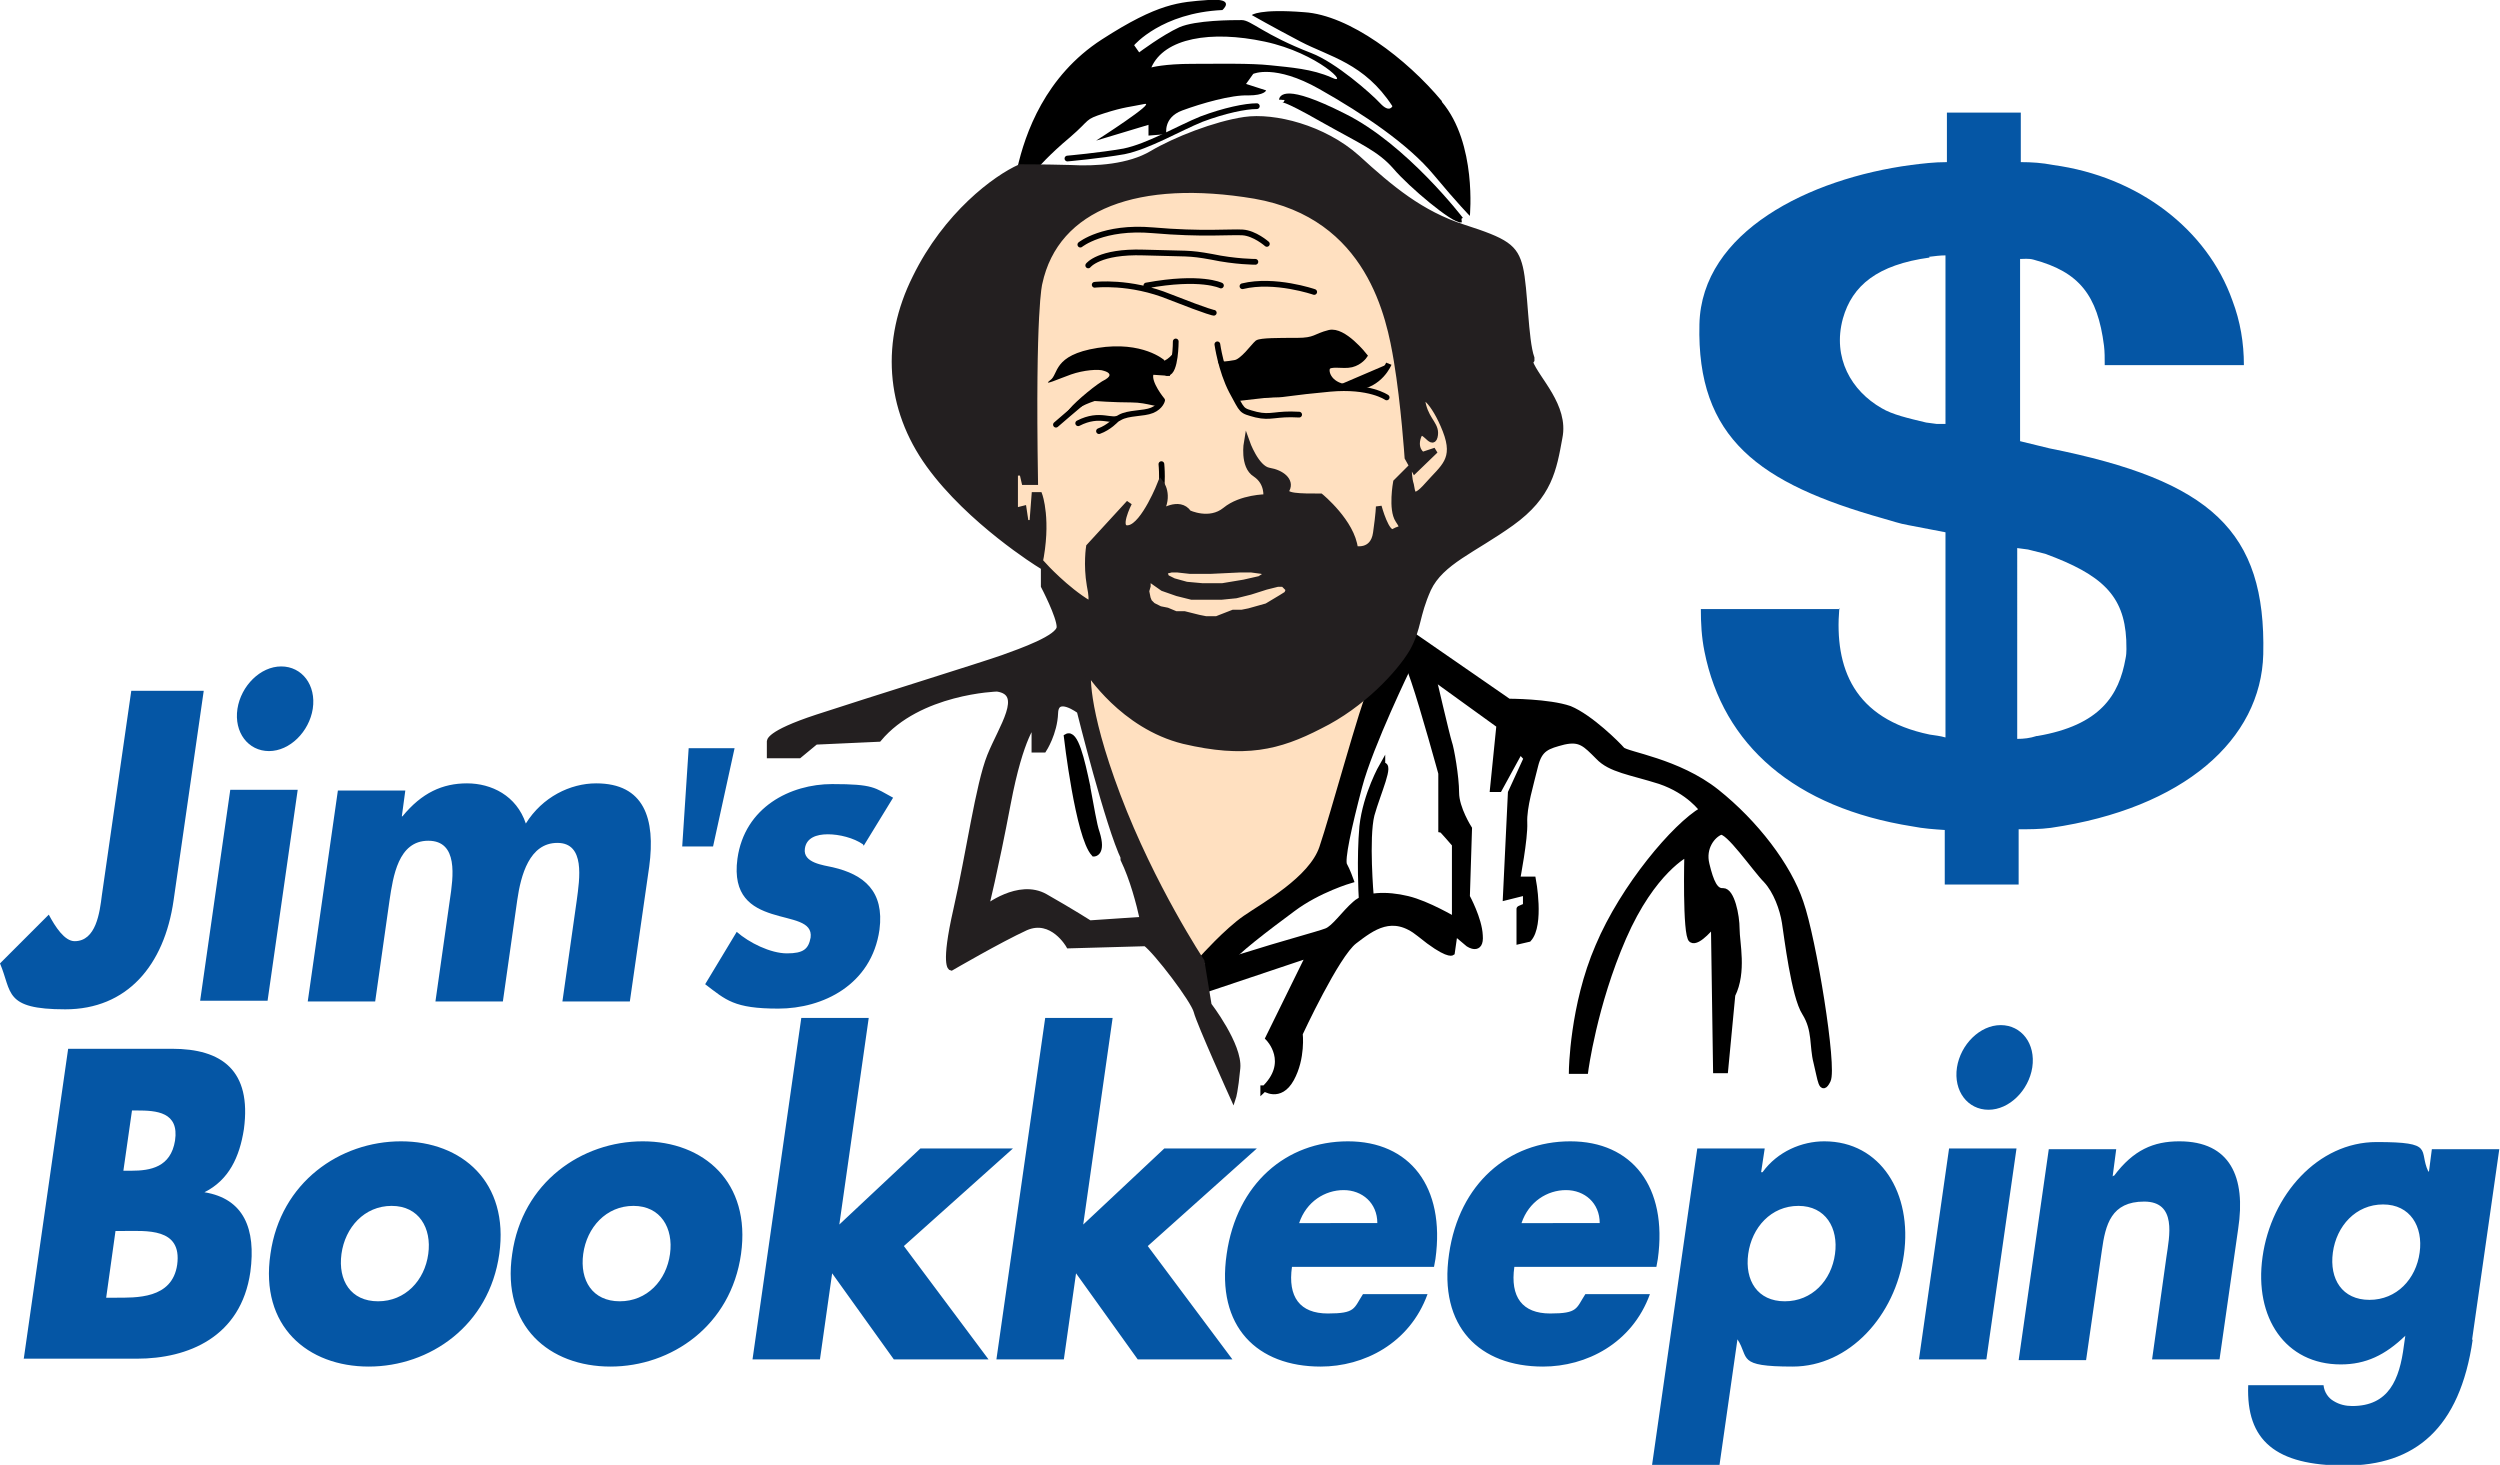 <svg xmlns="http://www.w3.org/2000/svg" id="Layer_1" version="1.1" viewBox="0 0 348.5 204.2"><defs><style>.st1{fill:none;stroke-linecap:round;stroke-linejoin:round}.st1,.st2{stroke:#000;stroke-width:.8px}.st3{fill:#0556a5}</style></defs><path d="M256.4 84.8c-.7 8.3 2 15.4 12.6 17.6.7.1 1.5.2 2.2.4V74.2l-2.6-.5-2.6-.5c-1.2-.2-2.3-.6-3.4-.9-17.4-4.9-26.1-11.2-25.7-27.1.3-12.9 15.3-20.3 29.5-22.2 1.6-.2 3.2-.4 5-.4v-6.9h10.3v6.9c1.5 0 3 .1 4.5.4 11.9 1.6 21.5 9 25 18.9 1.1 2.9 1.6 5.9 1.6 9h-19.4c0-.9 0-1.9-.1-2.7-.9-7.1-3.5-10.3-9.8-12-.7-.2-1.4-.1-1.9-.1v25.4l4.1 1c22.5 4.5 30.2 11.5 29.8 28.7-.3 11.9-11.1 21.5-29.6 24.2-1.5.2-3 .2-4.5.2v7.7h-10.3v-7.6c-1.5-.1-3-.2-4.5-.5-16.4-2.6-26.4-11.3-29-24.4-.4-2-.5-3.9-.5-5.9h19.4ZM269 35.9c-7.3 1-10.8 3.9-12.1 8.5-1.5 5.5 1.2 10.1 5.4 12.5 1.5.9 3.7 1.4 6.2 2l1.5.2h1.2V35.6c-.7 0-1.5.1-2.3.2Zm15 66.7c8.8-1.5 11.4-5.7 12.3-10.8.2-.9.1-1.7.1-2.6-.3-6.2-3.4-9.1-11.3-12l-2.4-.6-1.5-.2V103c.9 0 1.8-.1 2.7-.4ZM28.4 96.3l-4.2 29.2c-1.3 9.1-6.5 15.2-15.1 15.2s-7.4-2.4-9.1-6.4l6.8-6.8c.9 1.7 2.2 3.7 3.6 3.7 3 0 3.5-4 3.8-6.4l4.1-28.5h10.1ZM37.3 139.5h-9.4l4.2-29.4h9.4l-4.2 29.4Zm6.3-40.7c-.5 3.2-3.2 5.9-6.1 5.9s-4.9-2.6-4.4-5.9c.5-3.2 3.2-5.9 6.1-5.9s4.9 2.6 4.4 5.9ZM56 113.8h.1c2.7-3.3 5.6-4.6 9-4.6s6.9 1.7 8.2 5.6c2.3-3.7 6.2-5.6 9.8-5.6 6.7 0 8.3 4.9 7.4 11.6l-2.7 18.8h-9.4l2-14.1c.4-3 1.2-8-2.7-8s-5.1 4.5-5.6 8l-2 14.1h-9.4l2-14.1c.5-3.3 1.2-8.3-3-8.3s-4.9 5-5.4 8.3l-2 14.1h-9.4l4.2-29.4h9.4l-.5 3.7ZM102.4 104.3l-3 13.7h-4.3l.9-13.7h6.3ZM120.3 117.7c-1.3-.9-3.3-1.4-4.9-1.4s-3 .5-3.2 2c-.3 2 2.6 2.3 3.9 2.6 4.3 1 7.2 3.3 6.5 8.7-1.1 7.7-7.9 11-14.1 11s-7.3-1.2-10.2-3.4l4.4-7.3c1.7 1.5 4.7 3 7 3s3-.6 3.3-2.2c.3-2.3-2.6-2.4-5.4-3.3-2.8-.9-5.5-2.5-4.8-7.7 1-7.2 7.4-10.4 13.2-10.4s5.9.5 8.5 1.9l-4.1 6.7ZM3.3 189.5l6.2-43.3H24c6.9 0 11.1 3 10 11.2-.6 3.9-2.1 7.1-5.5 8.8 5.5.9 7.2 5.1 6.4 11.1-1.3 9.1-8.7 12.1-15.8 12.1H3.3Zm11.4-8.6H16c3 0 8 .2 8.7-4.6.7-5.2-4.3-4.7-7.6-4.7h-1l-1.3 9.3Zm2.5-17.7h1.1c2.7 0 5.5-.5 6.1-4.2.6-4-2.6-4.2-5.3-4.2h-.7l-1.2 8.4ZM69.6 174.8c-1.4 10-9.7 15.7-18.2 15.7s-15.2-5.6-13.7-15.7c1.4-10 9.7-15.7 18.2-15.7s15.1 5.7 13.7 15.7Zm-22 0c-.5 3.7 1.3 6.6 5.1 6.6s6.5-2.9 7-6.6c.5-3.6-1.3-6.7-5.1-6.7s-6.5 3-7 6.7ZM103.3 174.8c-1.4 10-9.7 15.7-18.2 15.7s-15.2-5.6-13.7-15.7c1.4-10 9.7-15.7 18.2-15.7s15.1 5.7 13.7 15.7Zm-22 0c-.5 3.7 1.3 6.6 5.1 6.6s6.5-2.9 7-6.6c.5-3.6-1.3-6.7-5.1-6.7s-6.5 3-7 6.7ZM117 170.7l11.3-10.6h12.9L126 173.7l11.8 15.8h-13.2l-8.6-12-1.7 12h-9.4l6.8-47.6h9.4l-4.1 28.8ZM151 170.7l11.3-10.6h12.9L160 173.7l11.8 15.8h-13.2l-8.6-12-1.7 12h-9.4l6.8-47.6h9.4l-4.1 28.8Z" class="st3"/><path d="M199.9 176.6h-19.8c-.6 4.2 1.1 6.5 5 6.5s3.6-.7 4.9-2.7h9c-2.5 6.9-8.9 10.1-14.9 10.1-8.8 0-14.6-5.5-13.1-15.7 1.4-9.8 8.3-15.7 16.9-15.7s13.6 6.3 12.2 16.4l-.2 1.1Zm-7.9-6.1c0-2.8-2.1-4.6-4.7-4.6s-5.2 1.6-6.2 4.6H192ZM230.9 176.6h-19.8c-.6 4.2 1.1 6.5 5 6.5s3.6-.7 4.9-2.7h9c-2.5 6.9-8.9 10.1-14.9 10.1-8.8 0-14.6-5.5-13.1-15.7 1.4-9.8 8.3-15.7 16.9-15.7s13.6 6.3 12.2 16.4l-.2 1.1Zm-7.9-6.1c0-2.8-2.1-4.6-4.7-4.6s-5.2 1.6-6.2 4.6H223ZM245.6 163.4h.1c2.1-2.9 5.5-4.3 8.6-4.3 7.9 0 12.3 7.3 11.1 15.8-1.2 8.5-7.6 15.6-15.5 15.6s-6-1.2-7.7-3.8l-2.5 17.5h-9.4l6.3-44.1h9.4l-.5 3.3Zm-1.9 11.4c-.5 3.7 1.3 6.6 5.1 6.6s6.5-2.9 7-6.6c.5-3.6-1.3-6.7-5.1-6.7s-6.5 3-7 6.7ZM276.9 189.5h-9.4l4.2-29.4h9.4l-4.2 29.4Zm6.4-40.7c-.5 3.2-3.2 5.9-6.1 5.9s-4.9-2.6-4.4-5.9c.5-3.2 3.2-5.9 6.1-5.9s4.9 2.6 4.4 5.9ZM294.6 163.9h.1c2.7-3.6 5.5-4.8 9.1-4.8 7.1 0 9.3 5 8.2 12.2l-2.6 18.2H300l2-14.3c.4-2.8 1.5-7.7-3.1-7.7s-5.4 3.2-5.9 6.8l-2.2 15.3h-9.4l4.2-29.4h9.4l-.5 3.8ZM344.7 186.7c-1.8 12.5-8.1 17.6-17.8 17.6s-13.8-3.5-13.5-11.2h10.5c.1 1 .7 1.8 1.4 2.2.8.5 1.7.7 2.6.7 5.1 0 6.6-3.7 7.2-8.4l.2-1.4c-2.8 2.7-5.5 4-9 4-7.7 0-12.1-6.5-10.9-15 1.2-8.6 7.7-16 15.9-16s5.8 1.1 7.2 4.1h.1l.4-3.1h9.4l-3.8 26.6Zm-19.5-12.1c-.5 3.7 1.3 6.6 5.1 6.6s6.5-2.9 7-6.6c.5-3.6-1.3-6.7-5.1-6.7s-6.5 3-7 6.7Z" class="st3"/><path d="m139.7 70.2 6.9 11.3 1 4.3 2.4 7.9 2.9 11.1 6.6 16.7 5.1 10.9 1.6 3.7.7.8.3.2 2.9-3.4 1.9-2.1 2.1-1.6 5.8-4.8 4-2.9 4.5-11.6 2.9-8.5 1.1-2.9.2-1.9.8-4.2 1.9-8 1-4.2 1.4-4 1.3-2.9.5-1 .5-.8 1.4-1.1.8-1.6 1-1.8.5-2.4.3-2.1v-2.4l-.5-2.4-1.1-2.4-1.3-2.9-1.6-3.7-2.1-4.2-2.1-4.3-2.4-4.2-1.3-1.9-1.4-1.8-1.5-1.6-1.6-1.1-1.6-1-1.6-.5-8.2-1.9-4.8-.8-5-.5h-2.7l-2.6.2-2.7.3-2.3.5-2.4 1.1-2.4 1.1-2.1 1.3-2.1 1.8-1.9 2.1-1.6 2.2-1.3 2.6-1.1 2.4-.8 2.9-.7 2.7-.3 2.9-.5 2.6V58l.2 5 .3 4 .8 3.2" style="fill:#ffe0c0;fill-rule:evenodd"/><path d="M151.6 109.7c-.8-3.8-1.7-7.7-2.9-7 0 0 1.6 13.9 3.8 16.3 0 0 1.3 0 .4-2.9-.4-1.1-.8-3.7-1.3-6.3ZM176.2 151.7s2.2 1.6 3.8-1.3c1.6-2.9 1.2-6.3 1.2-6.3s5.1-11 7.6-12.9 5.3-4.1 9.1-1c3.8 3.1 4.5 2.6 4.5 2.6l.4-2.8 1.9 1.6s1.8 1.2 1.6-1.2c-.1-2.3-1.8-5.4-1.8-5.4l.3-9.5s-1.8-2.8-1.8-5-.7-6.2-1-7c-.3-.9-2.3-9.5-2.3-9.5s0-5.7-4.8-4.7c0 0 .9 1.8 2.2 5.6 1.3 3.8 3.8 12.9 3.8 12.9v7.8c.1 0 1.9 2.1 1.9 2.1v10.5c-.1 0-3.7-2.2-6.6-2.9-2.9-.7-5.9-.6-7.3.7-1.5 1.3-2.9 3.4-4 3.8-1 .4-6.6 1.9-11.3 3.4s-7.3 1.8-7.3 1.8l1.3 3.1 14.9-5-5.7 11.6s3.4 3.4-.7 7.2v-.2Z" class="st2"/><path d="M196.4 92.8s-5.4 11.1-6.9 16.8c-1.5 5.7-2.5 10.3-2.1 11s.9 2.1.9 2.1-4.5 1.3-8.1 4c-3.5 2.6-8.3 6.2-9.1 7.6-.7 1.5-3.5-.7-3.5-.7s3.4-3.8 6-5.6 9.2-5.4 10.7-9.8 5.7-19.9 6.9-22.4 5.1-4.4 5.1-2.9h.1Z" class="st2"/><path d="M192.7 106.7s-2.3 4-2.8 8.5c-.4 4.5-.1 9.8-.1 9.8h1.3s-.7-8.2.1-11.4c.9-3.2 2.8-7.2 1.5-6.9ZM197 88.6l13.3 9.2s5.6 0 8.5 1c2.9 1.2 6.7 5 7.3 5.7s7.8 1.6 13.2 5.9 10 10.3 11.7 15.4c1.8 5.1 4.7 23 3.8 24.8s-1-.1-1.6-2.5c-.6-2.3-.1-4.5-1.6-6.9-1.5-2.3-2.5-10.7-2.8-12.6-.3-1.9-1.2-4.4-2.6-5.9-1.5-1.5-5.4-7.2-6.4-6.7-1 .4-2.5 2.1-1.9 4.5.6 2.5 1.2 3.8 2.3 3.7 1.2 0 1.9 3.4 1.9 5.3s1 6-.6 9.2l-1 10.5h-1.3l-.3-20.4s-2.2 2.8-3.1 2.2c-.9-.6-.6-12-.6-12s-4.8 2.3-8.9 11.7c-4.1 9.4-5.3 18.6-5.3 18.6h-1.9s.1-9.1 3.7-17.4c3.5-8.3 10.7-16.8 14.5-19 0 0-1.8-2.6-5.9-4-4.1-1.3-6.9-1.6-8.6-3.4-1.8-1.8-2.5-2.6-4.8-2.1-2.3.6-3.4.9-4 3.4s-1.6 5.7-1.5 7.9c.1 2.2-1 7.9-1 7.9h2.2s1.2 6.3-.6 8.3l-1.3.3v-4.5c-.1 0 .9-.4.9-.4v-1.9l-2.8.7.7-14.6 2.2-4.8-.9-1-2.9 5.3h-.9l.9-8.9-14.4-10.4 2.3-2.1h.1ZM203.6 30.6s-7.8-10.2-16.3-14.4c-8.5-4.3-8.6-2.3-8.6-2.3s0-.5 5.6 2.7c5.5 3.1 8 4.1 10.2 6.6 2.2 2.6 8.2 7.6 9.2 7.4Z" class="st2"/><path d="M201 14.1c-4.9-5.9-12.9-12-19.2-12.4-6.3-.5-7.3.4-7.3.4s2.8 1.6 6.8 3.7 8.9 3 12.8 9c0 0-.4 1-1.7-.4-1.3-1.4-6.2-5.7-9.6-7-6.7-2.6-8.4-4.6-9.7-4.6s-6.4 0-8.7 1c-2.4 1.1-5.6 3.5-5.6 3.5l-.7-1s3.8-4.5 12.3-4.9c0 0 2-1.7-2-1.4-4 .3-6.9.4-14.8 5.5s-10.7 13.1-11.8 18h2.8s1.6-1.9 4.6-4.4c2.9-2.5 1.9-2.4 4.7-3.3s3.7-.9 5.6-1.3c1.9-.4-6.7 5.1-6.7 5.1l7.3-2.2v1.5l2.5-.2s-.5-2.3 2.2-3.3 6.9-2.2 9.2-2.1c2.3 0 2.5-.7 2.5-.7l-2.8-.9 1-1.4s3-1.4 9.2 2.1c6.2 3.5 12.4 7.7 15.9 11.9s5.1 5.8 5.1 5.8 1-10.1-3.9-15.9Zm-15.4-3.3c-2.7-1.2-5.7-1.4-8.5-1.7s-7-.2-10.9-.2-5.7.5-5.7.5c1.8-4.1 8.3-5.2 15.8-3.6s12 6.3 9.3 5Z"/><path d="M148.8 22.1s4.5-.4 7.9-1c3.4-.7 7.6-3.2 10.8-4.5 3.2-1.2 6.1-1.8 7.7-1.8M150.6 34.1s3.2-2.6 10.1-2c6.9.6 10.8.2 12.5.3s3.4 1.6 3.4 1.6M151.7 37s1.5-2 7.7-1.8 6.2 0 9.5.6c3.3.7 6.1.7 6.1.7M152.6 39.7s4.9-.6 10.5 1.7c5.6 2.2 6.1 2.2 6.1 2.2M183.2 40.7s-5.5-1.9-10-.8M170.2 39.8s-2.8-1.4-10.4 0" class="st1"/><path d="M162.3 50.2s-3-2.7-9.3-1.7-5.4 3.7-6.6 4.5c-1.2.9 1.2-.2 2.9-.8s3.9-.8 4.6-.5c.7.2 1.2.6.2 1.2-1.1.5-4.1 3-5 4.1-.9 1.2-1.8 2.2-1.8 2.2s1.9-2.2 5.3-3.3c0 0 2.7.2 5.1.2s3.8.9 4.2.3c.4-.5-.5-1.7-.9-2.2-.5-.5-.2-1.1-.2-1.1h-.9l.2-.9 3 .2v-1.3l.9-2.6s-.5 1.2-1.7 1.8Z"/><path d="M150.3 59c3.1-1.6 4.7 0 5.8-.8 1.2-.7 3.3-.5 4.5-1s1.4-1.4 1.4-1.4-2-2.4-1.6-3.7-1.4-.6-1.4-.6l-.7 2.8 2.7.5-1-2.6-.2 1.2" class="st1"/><path d="M155.6 58.5s-1 1.1-2.4 1.6M147.2 59.2s3-2.6 4.5-3.8M169.7 48s.5 3.6 2 6.5c1.6 2.9 1.2 2.7 3.4 3.3 2.1.5 2.7-.2 6 0" class="st1"/><path d="M193.3 55.4s-2.4-1.7-7.9-1.2-6.3.8-7.6.8-5.2.2-5.2.2" class="st1"/><path d="M193.6 50.7s-1.2 3-4.6 3.3c-3.4.3-4.3-1.9-4-2.7s2.2-.2 3.4-.5 1.8-1.2 1.8-1.2-2.9-3.7-4.9-3.2-1.9 1.1-4.5 1.1-5 0-5.5.3c-.5.4-2.1 2.7-3.2 2.8-1.1.2-1.7.2-1.7.2l2.1 4.7 13.4-1.5" class="st2"/><path d="M163.9 47.6s0 4.3-1.2 4.4M161.9 64.7s.3 3-.3 4.6" class="st1"/><path d="M213.5 49.9c-.9-2.5-.9-9.7-1.6-12.6-.7-2.9-2-3.7-7.9-5.6s-10.1-5.4-14.8-9.7c-4.7-4.2-11.6-5.9-15.7-5.3-4.1.6-9.7 2.8-12.9 4.7-3.2 1.9-7.8 2.2-11.4 2-3.7-.1-7-.1-7-.1-3.4 1.5-10.3 6.6-14.6 15.4-4.4 8.8-3.8 18.2 1.9 26.1 5.7 7.9 15.4 13.9 15.4 13.9 1.3-6.2 0-9.7 0-9.7h-.7l-.3 3.9h-.9l-.3-2-1.2.3v-5.3h1l.3 1.3h1.5c-.4-24.3.6-27.7.6-27.7 2.3-10.8 13.9-14.9 30-12.2 16.1 2.8 18.8 17 19.8 23s1.5 13.5 1.5 13.5l1 1.8 2.9-2.8-1.8.6s-1.2-.7-.6-2.5 1.9 1.5 2.3 0c.4-1.6-1-2.1-1.6-4.4-.6-2.3 1.5-.6 3.1 3.5s-.3 5.1-2.5 7.6-2.1.9-2.3 0c-.3-.9-.3-2.2-.3-2.2l-1.8 1.8s-.7 3.8.3 5.3.4 1-.6 1.6-2.1-3.5-2.1-3.5 0 .9-.4 3.7c-.4 2.8-2.9 2.2-2.9 2.2-.4-3.7-4.8-7.3-4.8-7.3-2.9 0-5.3 0-4.7-1 .6-1.2-.7-2.3-2.5-2.6-1.8-.3-3.1-4-3.1-4s-.6 3.4 1.2 4.5c1.8 1.2 1.5 3.2 1.5 3.2s-3.5 0-5.7 1.8-5.1.4-5.1.4c-1.3-1.9-4 0-4 0 1.5-2.5.1-4.2.1-4.2s-2.3 5.9-4.4 6.3c-2 .4 0-3.5 0-3.5l-5.6 6.1s-.4 2.5.1 5.4c.6 2.9-.1 2.5-.1 2.5-3.2-1.9-6.3-5.3-6.3-5.3v2.9s2.2 4.2 2.2 5.7-5.4 3.4-7.9 4.3-18.9 6-25.9 8.3-6.6 3.4-6.6 3.4v1.9h4.1l2.3-1.9 8.8-.4c5.6-6.7 16.5-7 16.5-7 4.1.6.6 5.4-1 9.4s-2.9 13.5-4.7 21.4c-1.8 7.9-.7 8.1-.7 8.1s6.7-3.9 10.4-5.6c3.7-1.6 6 2.5 6 2.5l10.7-.3c1.5 1.1 6.7 7.9 7.1 9.5.4 1.6 5.1 12 5.1 12s.3-.9.6-4.1c.3-3.2-4-8.8-4-8.8l-1-6.1s-6.9-10.4-11.7-23.1-4.1-17.3-4.1-17.3 4.8 7.6 13.3 9.7c8.5 2 13.2.9 19-2.1 5.9-2.9 10.5-7.9 12.2-10.8 1.6-2.9 1.2-4.5 2.9-8.3 1.8-3.8 6.3-5.4 11.6-9.2 5.3-3.8 5.9-7.5 6.7-11.9.9-4.4-3.2-8.1-4.1-10.5l.2-.3Zm-56.9 69.9c1.3 2.7 2.2 6.1 2.7 8.4l-7.4.5s-2.5-1.6-6.2-3.7-8.3 1.6-8.3 1.6 1.3-5.1 3.1-14.6 3.7-11.3 3.7-11.3v3.8h1.3s1.5-2.3 1.6-5.1c.1-2.8 3.4-.3 3.4-.3s4 16.1 6.2 20.6h-.1Zm5.7-40 .2-.2.8-.2h.8l1.8.2h2.8l4.2-.2h1.5l1.5.2.5.2.2.2-.2.2-.8.5-2.2.5-3 .5h-2.8l-2.2-.2-1.8-.5-1-.5-.2-.5v-.2h-.1Zm17.3 2.5-.2.5-.8.5-2 1.2-2.5.7-1 .2h-1.2l-1.8.7-.5.2h-1.5l-1-.2-2-.5h-1.2l-1.2-.5-1-.2-1-.5-.5-.5-.2-.5-.2-1 .2-.7V81l.2-.2h.2l.7.5 1 .7 2 .7 2 .5h4.2l2-.2 2-.5 2.2-.7.8-.2.8-.2h.8l.2.2.5.5v.2Z" style="fill:#231f20;stroke:#231f20;stroke-width:.8px"/></svg>